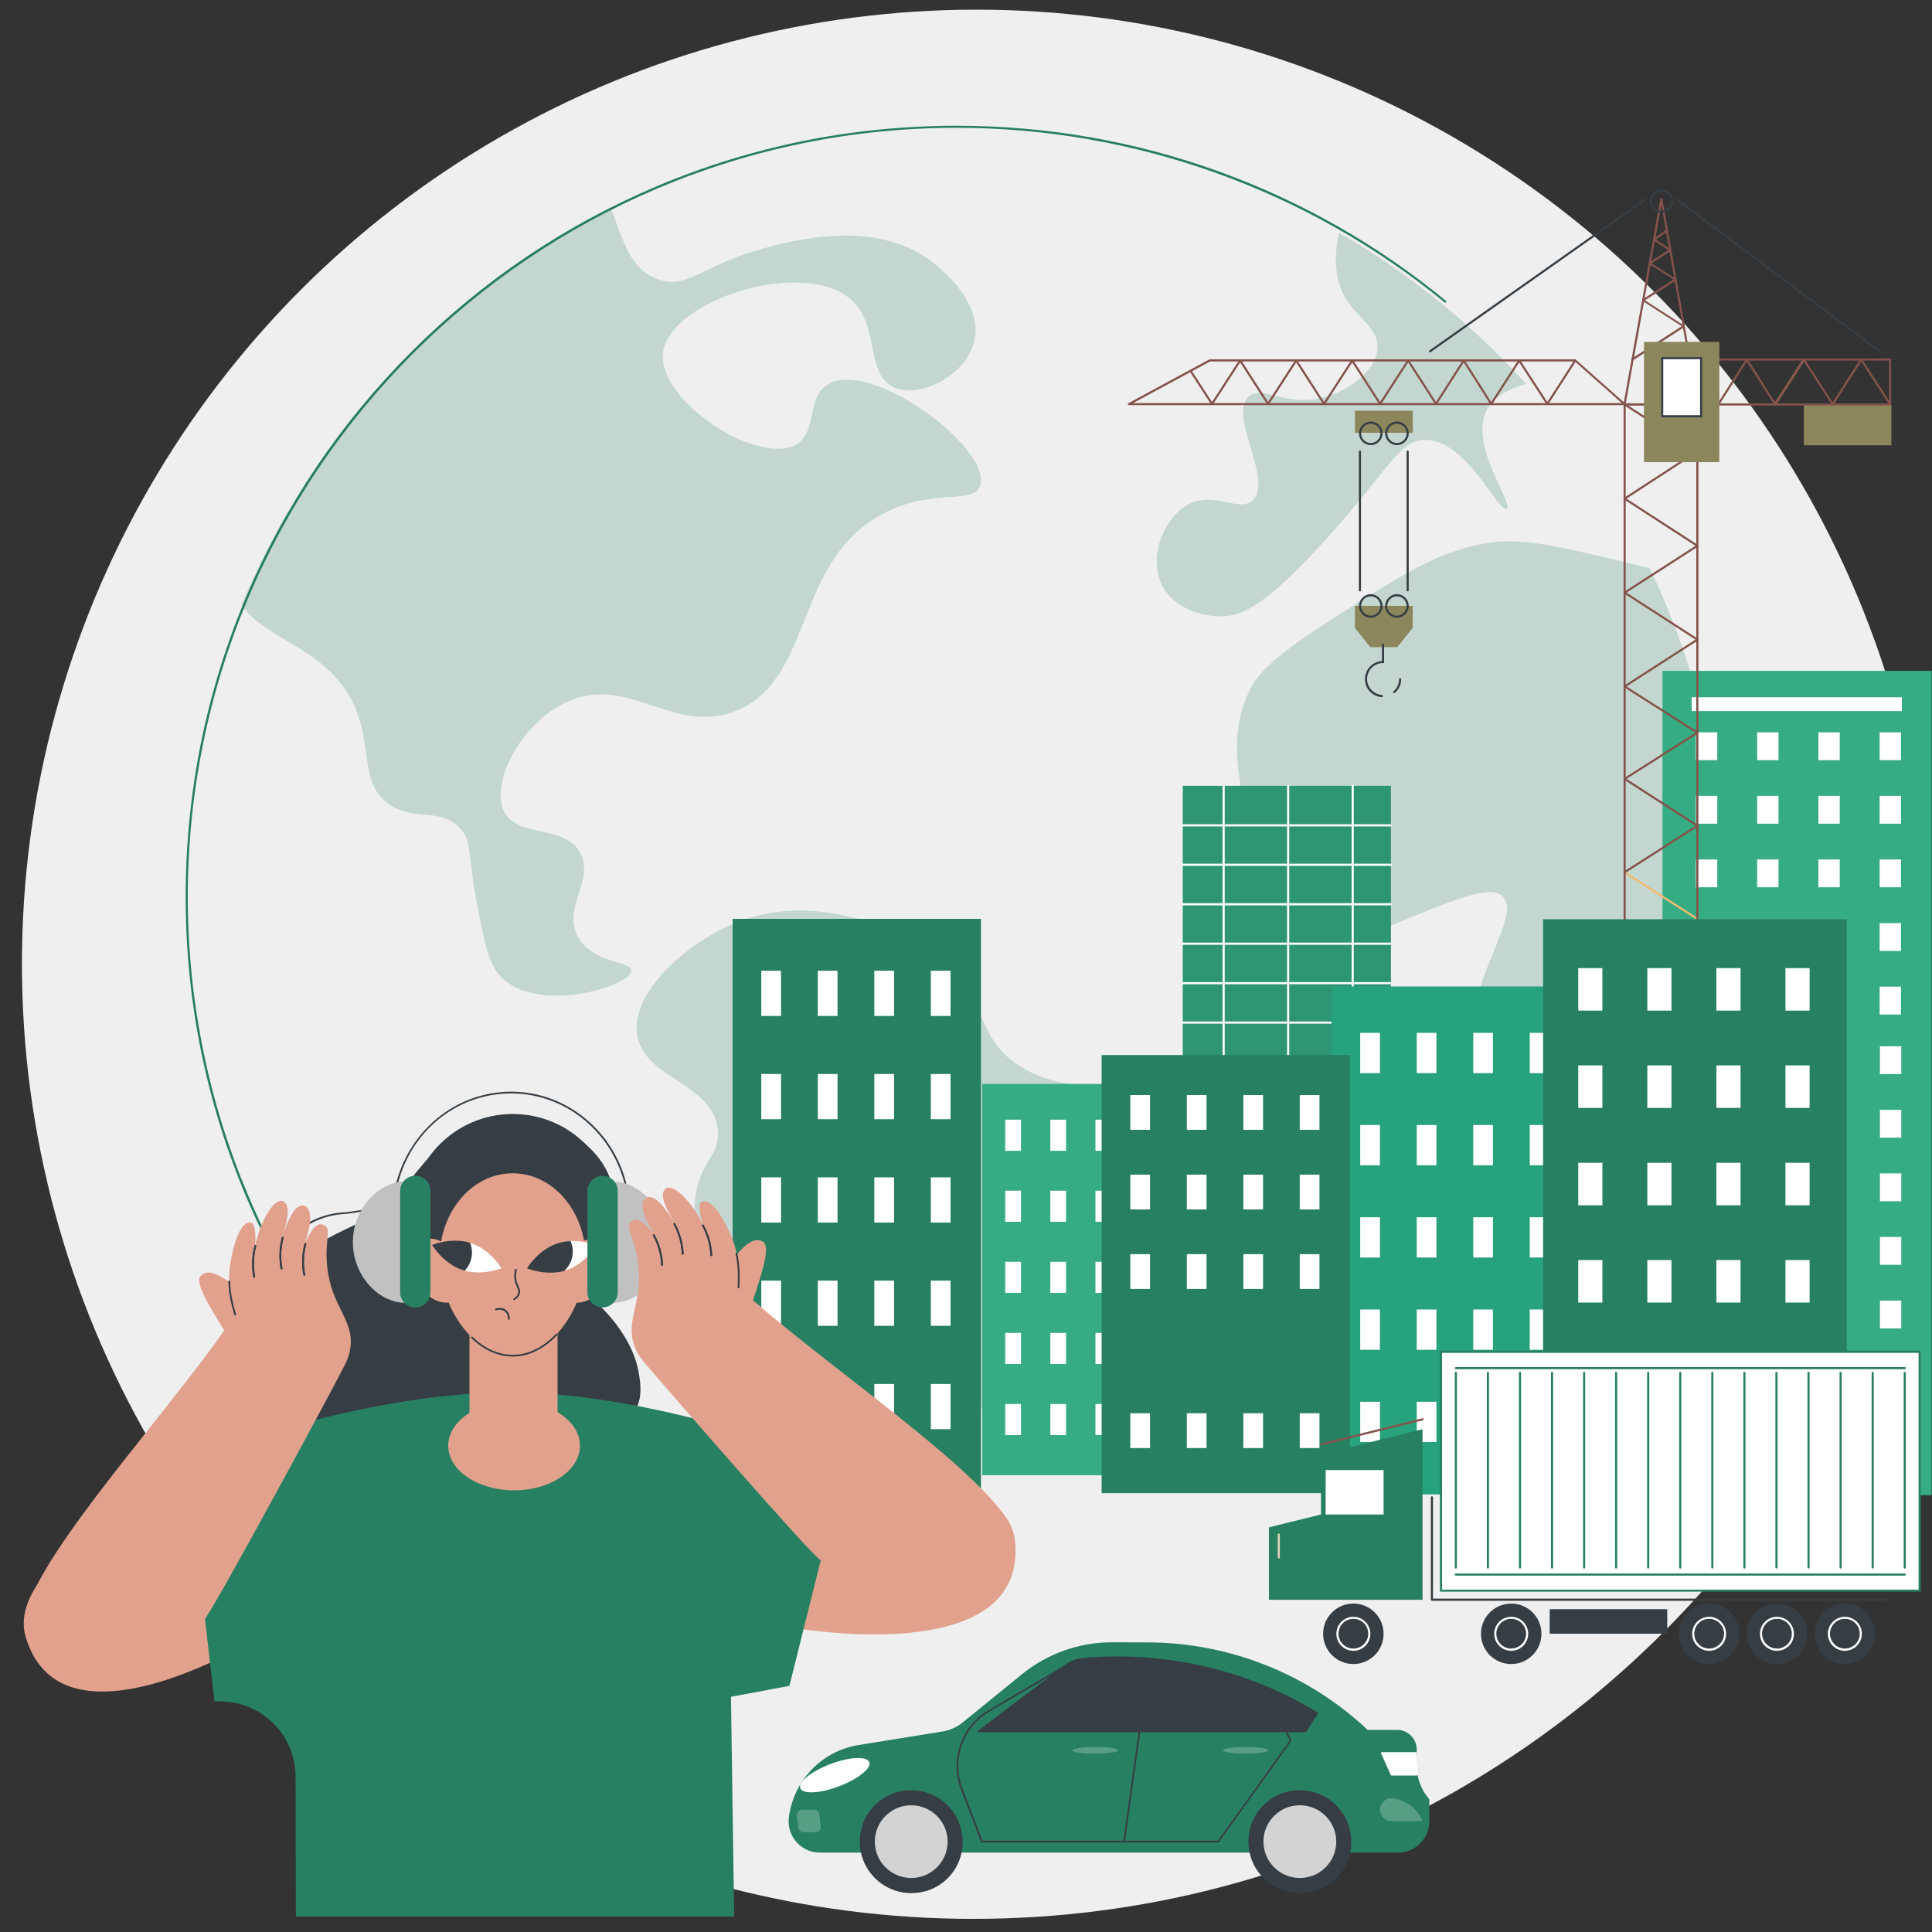 <svg xmlns="http://www.w3.org/2000/svg" xmlns:xlink="http://www.w3.org/1999/xlink" id="Layer_1" x="0px" y="0px" viewBox="0 0 200 200" style="enable-background:new 0 0 200 200;" xml:space="preserve"><rect x="0" y="0" width="200" height="200" fill="#333333" stroke="none"/><style type="text/css">	.st0{fill:#EFEFEF;}	.st1{opacity:0.22;fill:#278062;}	.st2{fill:#277E61;}	.st3{fill:#2E9572;}	.st4{fill:#FFFFFF;}	.st5{fill:#D3BBA3;}	.st6{fill:#35AC84;}	.st7{fill:#26A27C;}	.st8{fill:#278062;}	.st9{fill:#EFBC73;}	.st10{fill:#8B865C;}	.st11{fill:#84524D;}	.st12{fill:#363E44;}	.st13{fill:#E6D0BE;}	.st14{fill:#E2A18D;}	.st15{fill:#C1C1C1;}	.st16{fill:#D3D3D3;}	.st17{fill:#579E85;}</style><ellipse class="st0" cx="101.09" cy="99.78" rx="98.82" ry="98.78"></ellipse><g>	<path class="st1" d="M85.71,39.79c-2.29,1.38-1.04,4.96-3.32,6.24c-3.91,2.2-14.36-4.5-13.75-9.52c0.66-5.43,14.39-9.78,19.36-5.58  c3.2,2.7,1.49,7.86,4.59,9.19c2.63,1.12,7.22-1.15,8.21-4.59c1.3-4.55-4.44-8.53-4.92-8.86c-5.8-3.92-13.8-1.77-16.74-0.98  c-6.35,1.7-7.8,4.2-10.83,3.28c-3.2-0.97-3.86-4.45-5.02-7.23C46.11,30.26,32.42,44.81,25,62.63c2.85,4.04,9.8,4.52,12.13,11.62  c1.23,3.73,0.37,6.83,2.95,8.86c2.63,2.06,5.44,0.36,7.55,2.63c1.25,1.35,0.76,2.48,1.64,7.22c0.85,4.57,1.28,6.86,2.63,8.2  c3.88,3.87,13.41,0.91,13.46-0.66c0.03-1.04-4.11-0.73-5.58-3.61c-1.53-3,1.74-5.76,0.33-8.53c-1.55-3.05-6.42-1.56-7.88-4.27  c-1.5-2.8,1.36-8.72,5.91-11.16c6.67-3.57,11.42,3.33,18.05,0.66c8.25-3.32,5.86-16,15.75-20.68c4.99-2.36,8.83-0.66,9.52-2.63  C102.77,46.57,90.24,37.06,85.71,39.79z"></path>	<path class="st1" d="M76.37,95.45c5.33-2.08,10.25-0.88,12.16-0.42c1.5,0.37,5.1,1.28,8.55,4.12c5.38,4.43,3.8,8.1,8.33,11.11  c4.9,3.25,10.27,1.29,11.11,3.82c0.45,1.37-1.11,1.99-2.43,5.21c-2.35,5.7,0.05,9.82-2.43,11.45c-1.36,0.89-4.16,1.04-4.16,1.04  c0,0,0.25,3.35-0.69,5.9c-0.66,1.79-1.37,1.73-3.12,4.16c-2.46,3.41-1.78,4.5-3.57,6.74c-2.68,3.35-5.23,2.21-6.84,4.48  c-3.39,4.8,5.35,13.64,2.78,16.66c-1.95,2.29-9.93,0.71-13.42-4.16c-2.46-3.44-0.64-5.66-2.08-14.11  c-1.18-6.94-3.71-13.07-4.63-15.27c-2.64-6.31-4.63-8.65-3.89-12.68c0.63-3.47,2.52-3.98,2.27-6.53c-0.47-4.85-7.52-5.25-8.33-9.72  C65.15,102.78,71.2,97.47,76.37,95.45z"></path>	<path class="st1" d="M170.77,58.81c-11.12-2.67-14-3.47-18.84-2.15c-4.18,1.14-7.53,3.29-14.25,7.57c-6.4,4.08-7.53,5.82-8.01,6.68  c-2.77,4.86-1.43,10.24,0,16.03c1.25,5.06,2.62,10.58,6.23,11.58c1.73,0.48,2.65-0.46,8.01-2.67c6.86-2.83,10.28-4.24,11.58-3.12  c2.57,2.24-5.59,10.94-2.23,17.36c2.25,4.3,7.54,3.53,9.35,8.46c1.23,3.36-0.75,5.01,0,8.46c0.58,2.65,2.5,5.11,4.84,6.95  c6.99-11.78,11.04-25.52,11.12-40.2C178.66,81.24,175.84,69.38,170.77,58.81z"></path>	<path class="st1" d="M157.98,39.75c-5.58-6.17-12.11-11.46-19.36-15.65c-0.51,2.27-0.47,4.5,0.41,6.29  c1.23,2.49,3.78,3.46,3.56,5.79c-0.22,2.29-2.97,4.21-5.34,4.9c-4.04,1.18-6.61-1.32-8.01,0c-2.1,1.98,2.61,8.63,0.45,10.69  c-1.42,1.35-3.98-0.99-6.68,0.45c-2.55,1.35-4.22,5.55-2.67,8.46c1.2,2.26,4.04,3.18,6.23,3.12c1.84-0.05,4.32-0.82,11.13-8.46  c6.29-7.06,7.19-9.77,9.8-9.8c4.37-0.04,7.62,7.59,8.46,7.12c0.78-0.44-3.61-6.13-2.23-9.8C154.31,41.31,155.84,40.34,157.98,39.75  z"></path>	<path class="st2" d="M99.04,172.66c-10.78,0-21.23-2.11-31.07-6.27c-9.5-4.02-18.04-9.78-25.37-17.11  c-7.33-7.33-13.09-15.87-17.11-25.37c-4.16-9.84-6.27-20.29-6.27-31.07s2.11-21.23,6.27-31.07c4.02-9.5,9.78-18.04,17.11-25.37  c7.33-7.33,15.87-13.09,25.37-17.11c9.84-4.16,20.29-6.27,31.07-6.27c9.4,0,18.61,1.62,27.36,4.81  c8.46,3.09,16.29,7.56,23.28,13.31c0.05,0.04,0.05,0.11,0.01,0.15c-0.04,0.05-0.11,0.05-0.15,0.01  c-14.18-11.65-32.12-18.07-50.5-18.07c-43.89,0-79.6,35.71-79.6,79.6s35.71,79.6,79.6,79.6c28.8,0,55.43-15.63,69.51-40.79  c0.03-0.05,0.09-0.07,0.15-0.04c0.05,0.03,0.07,0.09,0.04,0.15c-6.82,12.18-16.76,22.42-28.74,29.6  C127.67,168.75,113.5,172.66,99.04,172.66z"></path></g><path class="st0" d="M16.67,153.52c18.18,27.21,49.06,45.12,84.1,45.12s65.92-17.91,84.1-45.12H16.67z"></path><rect x="122.44" y="81.35" class="st3" width="21.55" height="53.95"></rect><g>	<path class="st4" d="M143.99,85.55h-21.55c-0.06,0-0.11-0.05-0.11-0.11c0-0.06,0.05-0.11,0.11-0.11h21.55  c0.06,0,0.11,0.05,0.11,0.11C144.09,85.5,144.05,85.55,143.99,85.55z"></path>	<path class="st4" d="M143.99,89.63h-21.55c-0.06,0-0.11-0.05-0.11-0.11c0-0.06,0.05-0.11,0.11-0.11h21.55  c0.06,0,0.11,0.05,0.11,0.11C144.09,89.58,144.05,89.63,143.99,89.63z"></path>	<path class="st4" d="M143.99,93.72h-21.55c-0.06,0-0.11-0.05-0.11-0.11c0-0.06,0.05-0.11,0.11-0.11h21.55  c0.06,0,0.11,0.05,0.11,0.11C144.09,93.67,144.05,93.72,143.99,93.72z"></path>	<path class="st4" d="M143.99,97.8h-21.55c-0.06,0-0.11-0.05-0.11-0.11c0-0.06,0.05-0.11,0.11-0.11h21.55  c0.06,0,0.11,0.05,0.11,0.11C144.09,97.75,144.05,97.8,143.99,97.8z"></path>	<path class="st4" d="M143.99,101.89h-21.55c-0.06,0-0.11-0.05-0.11-0.11c0-0.06,0.05-0.11,0.11-0.11h21.55  c0.06,0,0.11,0.05,0.11,0.11C144.09,101.84,144.05,101.89,143.99,101.89z"></path>	<path class="st4" d="M143.99,105.97h-21.55c-0.06,0-0.11-0.05-0.11-0.11c0-0.06,0.05-0.11,0.11-0.11h21.55  c0.06,0,0.11,0.05,0.11,0.11C144.09,105.92,144.05,105.97,143.99,105.97z"></path>	<path class="st4" d="M143.99,110.06h-21.55c-0.06,0-0.11-0.05-0.11-0.11c0-0.06,0.05-0.11,0.11-0.11h21.55  c0.06,0,0.11,0.05,0.11,0.11C144.09,110.01,144.05,110.06,143.99,110.06z"></path>	<path class="st4" d="M143.99,114.14h-21.55c-0.06,0-0.11-0.05-0.11-0.11c0-0.06,0.05-0.11,0.11-0.11h21.55  c0.06,0,0.11,0.05,0.11,0.11C144.09,114.09,144.05,114.14,143.99,114.14z"></path>	<path class="st5" d="M143.99,118.23h-21.55c-0.06,0-0.11-0.05-0.11-0.11c0-0.06,0.05-0.11,0.11-0.11h21.55  c0.06,0,0.11,0.05,0.11,0.11C144.09,118.18,144.05,118.23,143.99,118.23z"></path>	<path class="st4" d="M126.67,135.41c-0.06,0-0.11-0.05-0.11-0.11V81.35c0-0.06,0.05-0.11,0.11-0.11c0.06,0,0.11,0.05,0.11,0.11  v53.95C126.77,135.37,126.73,135.41,126.67,135.41z"></path>	<path class="st4" d="M133.35,135.41c-0.06,0-0.11-0.05-0.11-0.11V81.35c0-0.06,0.05-0.11,0.11-0.11s0.11,0.05,0.11,0.11v53.95  C133.45,135.37,133.41,135.41,133.35,135.41z"></path>	<path class="st4" d="M140.03,135.41c-0.06,0-0.11-0.05-0.11-0.11V81.35c0-0.06,0.05-0.11,0.11-0.11s0.11,0.05,0.11,0.11v53.95  C140.13,135.37,140.09,135.41,140.03,135.41z"></path></g><rect x="101.68" y="112.21" class="st6" width="20.53" height="40.51"></rect><g>	<rect x="104.06" y="115.91" class="st4" width="1.63" height="3.22"></rect>	<rect x="108.73" y="115.91" class="st4" width="1.63" height="3.22"></rect>	<rect x="113.4" y="115.91" class="st4" width="1.63" height="3.22"></rect>	<rect x="118.07" y="115.91" class="st4" width="1.63" height="3.22"></rect>	<rect x="104.06" y="123.26" class="st4" width="1.63" height="3.22"></rect>	<rect x="108.73" y="123.26" class="st4" width="1.63" height="3.22"></rect>	<rect x="113.4" y="123.26" class="st4" width="1.63" height="3.22"></rect>	<rect x="118.07" y="123.26" class="st4" width="1.63" height="3.22"></rect>	<rect x="104.06" y="130.62" class="st4" width="1.63" height="3.22"></rect>	<rect x="108.73" y="130.62" class="st4" width="1.63" height="3.22"></rect>	<rect x="113.4" y="130.62" class="st4" width="1.63" height="3.22"></rect>	<rect x="118.07" y="130.62" class="st4" width="1.63" height="3.22"></rect>	<rect x="104.06" y="137.98" class="st4" width="1.63" height="3.22"></rect>	<rect x="108.73" y="137.98" class="st4" width="1.63" height="3.22"></rect>	<rect x="113.4" y="137.98" class="st4" width="1.63" height="3.22"></rect>	<rect x="118.07" y="137.98" class="st4" width="1.63" height="3.22"></rect>	<rect x="104.06" y="145.34" class="st4" width="1.63" height="3.22"></rect>	<rect x="108.73" y="145.34" class="st4" width="1.63" height="3.22"></rect>	<rect x="113.4" y="145.34" class="st4" width="1.63" height="3.22"></rect>	<rect x="118.07" y="145.34" class="st4" width="1.63" height="3.22"></rect></g><rect x="172.1" y="69.45" class="st6" width="27.86" height="85.33"></rect><g>	<rect x="175.56" y="75.81" class="st4" width="2.21" height="2.88"></rect>	<rect x="181.9" y="75.81" class="st4" width="2.21" height="2.88"></rect>	<rect x="188.24" y="75.81" class="st4" width="2.21" height="2.88"></rect>	<rect x="194.58" y="75.81" class="st4" width="2.21" height="2.88"></rect>	<rect x="175.56" y="82.39" class="st4" width="2.21" height="2.88"></rect>	<rect x="181.9" y="82.39" class="st4" width="2.21" height="2.88"></rect>	<rect x="188.24" y="82.39" class="st4" width="2.21" height="2.88"></rect>	<rect x="194.58" y="82.39" class="st4" width="2.21" height="2.88"></rect>	<rect x="175.56" y="88.97" class="st4" width="2.21" height="2.88"></rect>	<rect x="181.9" y="88.97" class="st4" width="2.21" height="2.88"></rect>	<rect x="188.24" y="88.97" class="st4" width="2.21" height="2.88"></rect>	<rect x="194.58" y="88.97" class="st4" width="2.21" height="2.88"></rect>	<rect x="175.56" y="95.56" class="st4" width="2.21" height="2.88"></rect>	<rect x="181.9" y="95.56" class="st4" width="2.21" height="2.88"></rect>	<rect x="188.24" y="95.56" class="st4" width="2.21" height="2.88"></rect>	<rect x="194.58" y="95.56" class="st4" width="2.21" height="2.88"></rect>	<rect x="175.56" y="102.14" class="st4" width="2.21" height="2.88"></rect>	<rect x="181.9" y="102.14" class="st4" width="2.21" height="2.88"></rect>	<rect x="188.24" y="102.14" class="st4" width="2.21" height="2.88"></rect>	<rect x="194.58" y="102.14" class="st4" width="2.21" height="2.88"></rect>	<rect x="175.6" y="108.31" class="st4" width="2.21" height="2.88"></rect>	<rect x="181.94" y="108.31" class="st4" width="2.21" height="2.88"></rect>	<rect x="188.27" y="108.31" class="st4" width="2.21" height="2.88"></rect>	<rect x="194.61" y="108.31" class="st4" width="2.21" height="2.88"></rect>	<rect x="175.6" y="114.89" class="st4" width="2.21" height="2.88"></rect>	<rect x="181.94" y="114.89" class="st4" width="2.21" height="2.88"></rect>	<rect x="188.27" y="114.89" class="st4" width="2.21" height="2.88"></rect>	<rect x="194.61" y="114.89" class="st4" width="2.21" height="2.88"></rect>	<rect x="175.6" y="121.47" class="st4" width="2.21" height="2.88"></rect>	<rect x="181.94" y="121.47" class="st4" width="2.21" height="2.88"></rect>	<rect x="188.27" y="121.47" class="st4" width="2.21" height="2.88"></rect>	<rect x="194.61" y="121.47" class="st4" width="2.21" height="2.88"></rect>	<rect x="175.6" y="128.05" class="st4" width="2.21" height="2.88"></rect>	<rect x="181.94" y="128.05" class="st4" width="2.21" height="2.88"></rect>	<rect x="188.27" y="128.05" class="st4" width="2.21" height="2.88"></rect>	<rect x="194.61" y="128.05" class="st4" width="2.21" height="2.88"></rect>	<rect x="175.6" y="134.64" class="st4" width="2.21" height="2.88"></rect>	<rect x="181.94" y="134.64" class="st4" width="2.21" height="2.88"></rect>	<rect x="188.27" y="134.64" class="st4" width="2.21" height="2.88"></rect>	<rect x="194.61" y="134.64" class="st4" width="2.21" height="2.88"></rect>	<rect x="175.12" y="72.18" class="st4" width="21.76" height="1.43"></rect></g><rect x="137.84" y="102.12" class="st7" width="25.71" height="52.58"></rect><g>	<rect x="140.81" y="106.92" class="st4" width="2.04" height="4.17"></rect>	<rect x="146.66" y="106.92" class="st4" width="2.04" height="4.17"></rect>	<rect x="152.51" y="106.92" class="st4" width="2.04" height="4.17"></rect>	<rect x="158.36" y="106.92" class="st4" width="2.04" height="4.17"></rect>	<rect x="140.81" y="116.46" class="st4" width="2.04" height="4.17"></rect>	<rect x="146.66" y="116.46" class="st4" width="2.04" height="4.17"></rect>	<rect x="152.51" y="116.46" class="st4" width="2.04" height="4.17"></rect>	<rect x="158.36" y="116.46" class="st4" width="2.04" height="4.17"></rect>	<rect x="140.81" y="126.01" class="st4" width="2.04" height="4.17"></rect>	<rect x="146.66" y="126.01" class="st4" width="2.04" height="4.17"></rect>	<rect x="152.51" y="126.01" class="st4" width="2.04" height="4.17"></rect>	<rect x="158.36" y="126.01" class="st4" width="2.04" height="4.17"></rect>	<rect x="140.81" y="135.56" class="st4" width="2.04" height="4.17"></rect>	<rect x="146.66" y="135.56" class="st4" width="2.04" height="4.17"></rect>	<rect x="152.51" y="135.56" class="st4" width="2.04" height="4.17"></rect>	<rect x="158.36" y="135.56" class="st4" width="2.04" height="4.17"></rect>	<rect x="140.81" y="145.11" class="st4" width="2.04" height="4.17"></rect>	<rect x="146.66" y="145.11" class="st4" width="2.04" height="4.17"></rect>	<rect x="152.51" y="145.11" class="st4" width="2.04" height="4.17"></rect>	<rect x="158.36" y="145.11" class="st4" width="2.04" height="4.17"></rect></g><rect x="75.84" y="95.12" class="st8" width="25.71" height="58.88"></rect><g>	<rect x="78.81" y="100.49" class="st4" width="2.04" height="4.68"></rect>	<rect x="84.66" y="100.49" class="st4" width="2.04" height="4.68"></rect>	<rect x="90.51" y="100.49" class="st4" width="2.04" height="4.68"></rect>	<rect x="96.36" y="100.49" class="st4" width="2.04" height="4.68"></rect>	<rect x="78.81" y="111.18" class="st4" width="2.04" height="4.68"></rect>	<rect x="84.66" y="111.18" class="st4" width="2.04" height="4.68"></rect>	<rect x="90.51" y="111.18" class="st4" width="2.04" height="4.68"></rect>	<rect x="96.36" y="111.18" class="st4" width="2.04" height="4.68"></rect>	<rect x="78.81" y="121.88" class="st4" width="2.04" height="4.68"></rect>	<rect x="84.66" y="121.88" class="st4" width="2.04" height="4.68"></rect>	<rect x="90.51" y="121.88" class="st4" width="2.04" height="4.68"></rect>	<rect x="96.36" y="121.88" class="st4" width="2.04" height="4.68"></rect>	<rect x="78.81" y="132.57" class="st4" width="2.04" height="4.68"></rect>	<rect x="84.66" y="132.57" class="st4" width="2.04" height="4.68"></rect>	<rect x="90.51" y="132.57" class="st4" width="2.04" height="4.68"></rect>	<rect x="96.36" y="132.57" class="st4" width="2.04" height="4.68"></rect>	<rect x="78.81" y="143.27" class="st4" width="2.04" height="4.68"></rect>	<rect x="84.66" y="143.27" class="st4" width="2.04" height="4.68"></rect>	<rect x="90.51" y="143.27" class="st4" width="2.04" height="4.68"></rect>	<rect x="96.36" y="143.27" class="st4" width="2.04" height="4.68"></rect></g><rect x="114.04" y="109.22" class="st8" width="25.71" height="45.35"></rect><g>	<rect x="117.01" y="113.36" class="st4" width="2.04" height="3.6"></rect>	<rect x="122.86" y="113.36" class="st4" width="2.04" height="3.6"></rect>	<rect x="128.71" y="113.36" class="st4" width="2.04" height="3.6"></rect>	<rect x="134.55" y="113.36" class="st4" width="2.04" height="3.6"></rect>	<rect x="117.01" y="121.6" class="st4" width="2.04" height="3.6"></rect>	<rect x="122.86" y="121.6" class="st4" width="2.04" height="3.6"></rect>	<rect x="128.71" y="121.6" class="st4" width="2.04" height="3.6"></rect>	<rect x="134.55" y="121.6" class="st4" width="2.04" height="3.6"></rect>	<rect x="117.01" y="129.83" class="st4" width="2.04" height="3.6"></rect>	<rect x="122.86" y="129.83" class="st4" width="2.04" height="3.6"></rect>	<rect x="128.71" y="129.83" class="st4" width="2.04" height="3.6"></rect>	<rect x="134.55" y="129.83" class="st4" width="2.04" height="3.6"></rect>	<rect x="117.01" y="146.3" class="st4" width="2.04" height="3.6"></rect>	<rect x="122.86" y="146.3" class="st4" width="2.04" height="3.6"></rect>	<rect x="128.71" y="146.3" class="st4" width="2.04" height="3.6"></rect>	<rect x="134.55" y="146.3" class="st4" width="2.04" height="3.6"></rect></g><g>	<path class="st9" d="M183.76,41.95c-0.02,0-0.04-0.01-0.06-0.02c-0.05-0.03-0.06-0.1-0.03-0.15l2.98-4.62  c0.03-0.05,0.1-0.06,0.15-0.03c0.05,0.03,0.06,0.1,0.03,0.15l-2.98,4.62C183.83,41.93,183.8,41.95,183.76,41.95z"></path>	<path class="st9" d="M170.34,111.08c-0.02,0-0.04-0.01-0.06-0.02l-2.16-1.41c-0.03-0.02-0.05-0.05-0.05-0.09  c0-0.04,0.02-0.07,0.05-0.09l7.39-4.72l-7.39-4.76c-0.03-0.02-0.05-0.05-0.05-0.09c0-0.04,0.02-0.07,0.05-0.09l7.39-4.69  l-7.39-4.72c-0.05-0.03-0.06-0.1-0.03-0.15c0.03-0.05,0.1-0.06,0.15-0.03l7.53,4.82c0.03,0.02,0.05,0.05,0.05,0.09  c0,0.04-0.02,0.07-0.05,0.09l-7.39,4.69l7.39,4.76c0.03,0.02,0.05,0.05,0.05,0.09s-0.02,0.07-0.05,0.09l-7.39,4.72l2.02,1.32  c0.05,0.03,0.06,0.1,0.03,0.15C170.41,111.06,170.38,111.08,170.34,111.08z"></path>	<g>					<rect x="186.73" y="41.87" transform="matrix(-1 -1.224647e-16 1.224647e-16 -1 382.527 87.967)" class="st10" width="9.06" height="4.23"></rect>		<g>			<path class="st11" d="M175.72,41.98h-7.56c-0.03,0-0.06-0.01-0.08-0.04c-0.02-0.02-0.03-0.06-0.02-0.09l3.81-21.25    c0.01-0.05,0.06-0.09,0.11-0.09c0.05,0,0.1,0.04,0.11,0.09l3.74,21.25c0.01,0.03,0,0.06-0.02,0.09    C175.78,41.96,175.75,41.98,175.72,41.98z M168.3,41.76h7.3l-3.62-20.52L168.3,41.76z"></path>			<path class="st11" d="M168.98,37.32c-0.04,0-0.07-0.02-0.09-0.05c-0.03-0.05-0.02-0.12,0.03-0.15l5.17-3.35l-4.05-2.61    c-0.03-0.02-0.05-0.05-0.05-0.09c0-0.04,0.02-0.07,0.05-0.09l3.2-2.04l-2.52-1.6c-0.03-0.02-0.05-0.05-0.05-0.09    c0-0.04,0.02-0.07,0.05-0.09l1.99-1.28l-1.54-0.99c-0.03-0.02-0.05-0.05-0.05-0.09c0-0.04,0.02-0.07,0.05-0.09l1.32-0.93    c0.05-0.03,0.12-0.02,0.15,0.03c0.03,0.05,0.02,0.12-0.03,0.15l-1.19,0.84l1.54,1c0.03,0.02,0.05,0.05,0.05,0.09    c0,0.04-0.02,0.07-0.05,0.09l-1.99,1.28l2.52,1.61c0.03,0.02,0.05,0.05,0.05,0.09c0,0.04-0.02,0.07-0.05,0.09l-3.21,2.04    l4.05,2.61c0.03,0.02,0.05,0.05,0.05,0.09c0,0.04-0.02,0.07-0.05,0.09l-5.31,3.44C169.02,37.32,169,37.32,168.98,37.32z"></path>		</g>		<g>			<path class="st11" d="M168.18,111.67c-0.06,0-0.11-0.05-0.11-0.11v-69.7c0-0.06,0.05-0.11,0.11-0.11h7.53    c0.06,0,0.11,0.05,0.11,0.11v65.75c0,0.06-0.05,0.11-0.11,0.11s-0.11-0.05-0.11-0.11V41.96h-7.31v69.6    C168.29,111.62,168.24,111.67,168.18,111.67z"></path>			<path class="st11" d="M168.18,90.4c-0.04,0-0.07-0.02-0.09-0.05c-0.03-0.05-0.02-0.12,0.03-0.15l7.39-4.72l-7.39-4.76    c-0.03-0.02-0.05-0.05-0.05-0.09c0-0.04,0.02-0.07,0.05-0.09l7.39-4.69l-7.39-4.7c-0.03-0.02-0.05-0.05-0.05-0.09    c0-0.04,0.02-0.07,0.05-0.09l7.39-4.76l-7.39-4.77c-0.03-0.02-0.05-0.05-0.05-0.09s0.02-0.07,0.05-0.09l7.39-4.76l-7.39-4.79    c-0.03-0.02-0.05-0.05-0.05-0.09c0-0.04,0.02-0.07,0.05-0.09l7.39-4.81l-7.39-4.76c-0.05-0.03-0.06-0.1-0.03-0.15    c0.03-0.05,0.1-0.06,0.15-0.03l7.53,4.85c0.03,0.02,0.05,0.05,0.05,0.09c0,0.04-0.02,0.07-0.05,0.09l-7.39,4.81l7.39,4.79    c0.03,0.02,0.05,0.05,0.05,0.09c0,0.04-0.02,0.07-0.05,0.09l-7.39,4.76l7.39,4.77c0.03,0.02,0.05,0.05,0.05,0.09    c0,0.04-0.02,0.07-0.05,0.09l-7.39,4.76l7.39,4.7c0.03,0.02,0.05,0.05,0.05,0.09c0,0.04-0.02,0.07-0.05,0.09l-7.39,4.69    l7.39,4.76c0.03,0.02,0.05,0.05,0.05,0.09c0,0.04-0.02,0.07-0.05,0.09l-7.53,4.81C168.22,90.4,168.2,90.4,168.18,90.4z"></path>		</g>		<g>			<path class="st11" d="M195.67,41.98h-19.95c-0.05,0-0.1-0.04-0.11-0.09l-0.84-4.65c-0.01-0.03,0-0.06,0.02-0.09    c0.02-0.02,0.05-0.04,0.08-0.04h20.79c0.06,0,0.11,0.05,0.11,0.11v4.65C195.78,41.93,195.73,41.98,195.67,41.98z M175.81,41.76    h19.75v-4.44h-20.55L175.81,41.76z"></path>			<path class="st11" d="M195.67,41.95c-0.04,0-0.07-0.02-0.09-0.05l-2.9-4.48l-2.87,4.48c-0.02,0.03-0.05,0.05-0.09,0.05    c-0.04,0-0.07-0.02-0.09-0.05l-2.89-4.48l-2.89,4.48c-0.02,0.03-0.05,0.05-0.09,0.05c0,0,0,0,0,0c-0.04,0-0.07-0.02-0.09-0.05    l-2.84-4.47l-2.85,4.47c-0.02,0.03-0.05,0.05-0.09,0.05c0,0,0,0,0,0c-0.04,0-0.07-0.02-0.09-0.05l-2.97-4.62    c-0.03-0.05-0.02-0.12,0.03-0.15c0.05-0.03,0.12-0.02,0.15,0.03l2.88,4.48l2.85-4.47c0.02-0.03,0.05-0.05,0.09-0.05l0,0    c0.04,0,0.07,0.02,0.09,0.05l2.84,4.47l2.88-4.48c0.02-0.03,0.05-0.05,0.09-0.05c0,0,0,0,0,0c0.04,0,0.07,0.02,0.09,0.05    l2.89,4.48l2.87-4.48c0.02-0.03,0.05-0.05,0.09-0.05c0.03,0,0.07,0.02,0.09,0.05l2.99,4.62c0.03,0.05,0.02,0.12-0.03,0.15    C195.71,41.95,195.69,41.95,195.67,41.95z"></path>		</g>		<g>							<rect x="170.19" y="35.4" transform="matrix(-1 -1.224647e-16 1.224647e-16 -1 348.176 83.243)" class="st10" width="7.8" height="12.45"></rect>							<rect x="172.08" y="37.08" transform="matrix(-1 -1.224647e-16 1.224647e-16 -1 348.176 80.168)" class="st4" width="4.03" height="6.02"></rect>			<path class="st12" d="M176.21,43.2h-4.24v-6.23h4.24V43.2z M172.18,42.98h3.81v-5.8h-3.81V42.98z"></path>		</g>		<g>			<path class="st12" d="M148.03,36.48c-0.03,0-0.07-0.02-0.09-0.05c-0.03-0.05-0.02-0.12,0.03-0.15l22.37-15.78    c0.05-0.03,0.12-0.02,0.15,0.03c0.03,0.05,0.02,0.12-0.03,0.15l-22.37,15.78C148.07,36.47,148.05,36.48,148.03,36.48z"></path>			<path class="st12" d="M194.68,36.55c-0.02,0-0.05-0.01-0.06-0.02l-21.07-15.78c-0.05-0.04-0.06-0.1-0.02-0.15    c0.04-0.05,0.1-0.06,0.15-0.02l21.07,15.78c0.05,0.04,0.06,0.1,0.02,0.15C194.75,36.53,194.72,36.55,194.68,36.55z"></path>			<path class="st12" d="M172,22.04c-0.67,0-1.22-0.55-1.22-1.22c0-0.67,0.55-1.22,1.22-1.22s1.22,0.55,1.22,1.22    C173.22,21.5,172.67,22.04,172,22.04z M172,19.82c-0.55,0-1,0.45-1,1c0,0.55,0.45,1,1,1c0.55,0,1-0.45,1-1    C173,20.27,172.55,19.82,172,19.82z"></path>		</g>		<g>			<path class="st11" d="M168.17,41.94h-51.31c-0.05,0-0.09-0.03-0.1-0.08c-0.01-0.05,0.01-0.1,0.05-0.12l8.37-4.53    c0.02-0.01,0.03-0.01,0.05-0.01h37.83c0.03,0,0.05,0.01,0.07,0.03l5.1,4.53c0.03,0.03,0.05,0.08,0.03,0.12    C168.26,41.91,168.22,41.94,168.17,41.94z M117.29,41.73h50.6l-4.86-4.31h-37.76L117.29,41.73z"></path>			<path class="st11" d="M148.66,41.92c-0.04,0-0.07-0.02-0.09-0.05l-2.8-4.35l-2.81,4.35c-0.02,0.03-0.05,0.05-0.09,0.05h0    c-0.04,0-0.07-0.02-0.09-0.05l-2.8-4.35l-2.82,4.35c-0.02,0.03-0.05,0.05-0.09,0.05h0c-0.04,0-0.07-0.02-0.09-0.05l-2.8-4.35    l-2.82,4.35c-0.02,0.03-0.05,0.05-0.09,0.05c0,0,0,0,0,0c-0.04,0-0.07-0.02-0.09-0.05l-2.8-4.35l-2.82,4.35    c-0.02,0.03-0.05,0.05-0.09,0.05c-0.04,0-0.07-0.02-0.09-0.05l-2.22-3.41c-0.03-0.05-0.02-0.12,0.03-0.15    c0.05-0.03,0.12-0.02,0.15,0.03l2.13,3.27l2.82-4.35c0.02-0.03,0.05-0.05,0.09-0.05c0,0,0,0,0,0c0.04,0,0.07,0.02,0.09,0.05    l2.8,4.35l2.82-4.35c0.02-0.03,0.05-0.05,0.09-0.05h0c0.04,0,0.07,0.02,0.09,0.05l2.8,4.35l2.82-4.35    c0.02-0.03,0.06-0.05,0.09-0.05c0.04,0,0.07,0.02,0.09,0.05l2.8,4.35l2.81-4.35c0.02-0.03,0.05-0.05,0.09-0.05h0    c0.04,0,0.07,0.02,0.09,0.05l2.8,4.35l2.77-4.35c0.02-0.03,0.05-0.05,0.09-0.05l0,0c0.04,0,0.07,0.02,0.09,0.05l2.76,4.35    l2.81-4.35c0.02-0.03,0.05-0.05,0.09-0.05h0c0.04,0,0.07,0.02,0.09,0.05l2.82,4.35l2.8-4.35c0.03-0.05,0.1-0.06,0.15-0.03    c0.05,0.03,0.06,0.1,0.03,0.15l-2.89,4.49c-0.02,0.03-0.05,0.05-0.09,0.05c0,0,0,0,0,0c-0.04,0-0.07-0.02-0.09-0.05l-2.82-4.35    l-2.81,4.35c-0.02,0.03-0.05,0.05-0.09,0.05c-0.04,0-0.07-0.02-0.09-0.05l-2.76-4.35l-2.77,4.35    C148.73,41.9,148.7,41.92,148.66,41.92C148.66,41.92,148.66,41.92,148.66,41.92z"></path>		</g>		<g>			<g>				<path class="st12" d="M145.72,61.22c-0.06,0-0.11-0.05-0.11-0.11V46.75c0-0.06,0.05-0.11,0.11-0.11c0.06,0,0.11,0.05,0.11,0.11     v14.36C145.83,61.17,145.78,61.22,145.72,61.22z"></path>				<path class="st12" d="M140.78,61.22c-0.06,0-0.11-0.05-0.11-0.11V46.75c0-0.06,0.05-0.11,0.11-0.11c0.06,0,0.11,0.05,0.11,0.11     v14.36C140.89,61.17,140.84,61.22,140.78,61.22z"></path>			</g>			<g>				<polygon class="st10" points="140.26,62.72 146.24,62.72 146.24,65 144.65,66.99 141.85,66.99 140.26,65     "></polygon>				<path class="st12" d="M143.05,72.17C143.05,72.17,143.05,72.17,143.05,72.17c-0.99-0.07-1.75-0.88-1.75-1.87     c0-1,0.78-1.81,1.76-1.87v-1.71c0-0.06,0.05-0.11,0.11-0.11s0.11,0.05,0.11,0.11v1.92h-0.11c-0.91,0-1.65,0.74-1.65,1.65     c0,0.87,0.68,1.59,1.54,1.65c0.06,0,0.1,0.06,0.1,0.11C143.16,72.13,143.11,72.17,143.05,72.17z"></path>				<path class="st12" d="M144.32,71.76c-0.03,0-0.06-0.01-0.08-0.04c-0.04-0.05-0.03-0.11,0.01-0.15c0.37-0.32,0.58-0.77,0.58-1.26     c0-0.06,0.05-0.11,0.11-0.11c0.06,0,0.11,0.05,0.11,0.11c0,0.55-0.24,1.07-0.66,1.42C144.36,71.75,144.34,71.76,144.32,71.76z"></path>				<path class="st12" d="M141.9,63.95c-0.67,0-1.22-0.55-1.22-1.22s0.55-1.22,1.22-1.22c0.67,0,1.22,0.55,1.22,1.22     S142.57,63.95,141.9,63.95z M141.9,61.73c-0.55,0-1,0.45-1,1s0.45,1,1,1c0.55,0,1-0.45,1-1S142.45,61.73,141.9,61.73z"></path>				<path class="st12" d="M144.61,63.95c-0.67,0-1.22-0.55-1.22-1.22s0.55-1.22,1.22-1.22s1.22,0.55,1.22,1.22     S145.28,63.95,144.61,63.95z M144.61,61.73c-0.55,0-1,0.45-1,1s0.45,1,1,1c0.55,0,1-0.45,1-1S145.16,61.73,144.61,61.73z"></path>			</g>			<g>				<rect x="140.26" y="42.52" class="st10" width="5.99" height="2.28"></rect>				<path class="st12" d="M141.9,46.08c-0.67,0-1.22-0.55-1.22-1.22c0-0.67,0.55-1.22,1.22-1.22c0.67,0,1.22,0.55,1.22,1.22     C143.12,45.53,142.57,46.08,141.9,46.08z M141.9,43.86c-0.55,0-1,0.45-1,1c0,0.55,0.45,1,1,1c0.55,0,1-0.45,1-1     C142.9,44.31,142.45,43.86,141.9,43.86z"></path>				<path class="st12" d="M144.61,46.08c-0.67,0-1.22-0.55-1.22-1.22c0-0.67,0.55-1.22,1.22-1.22s1.22,0.55,1.22,1.22     C145.83,45.53,145.28,46.08,144.61,46.08z M144.61,43.86c-0.55,0-1,0.45-1,1c0,0.55,0.45,1,1,1c0.55,0,1-0.45,1-1     C145.61,44.31,145.16,43.86,144.61,43.86z"></path>			</g>		</g>	</g></g><rect x="159.74" y="95.16" class="st8" width="31.44" height="57.56"></rect><g>	<rect x="163.38" y="100.22" class="st4" width="2.5" height="4.4"></rect>	<rect x="170.53" y="100.22" class="st4" width="2.5" height="4.4"></rect>	<rect x="177.68" y="100.22" class="st4" width="2.5" height="4.4"></rect>	<rect x="184.83" y="100.22" class="st4" width="2.5" height="4.4"></rect>	<rect x="163.38" y="110.29" class="st4" width="2.5" height="4.4"></rect>	<rect x="170.53" y="110.29" class="st4" width="2.5" height="4.4"></rect>	<rect x="177.68" y="110.29" class="st4" width="2.5" height="4.4"></rect>	<rect x="184.83" y="110.29" class="st4" width="2.5" height="4.4"></rect>	<rect x="163.38" y="120.37" class="st4" width="2.5" height="4.4"></rect>	<rect x="170.53" y="120.37" class="st4" width="2.5" height="4.4"></rect>	<rect x="177.68" y="120.37" class="st4" width="2.5" height="4.4"></rect>	<rect x="184.83" y="120.37" class="st4" width="2.5" height="4.4"></rect>	<rect x="163.38" y="130.44" class="st4" width="2.5" height="4.4"></rect>	<rect x="170.53" y="130.44" class="st4" width="2.5" height="4.4"></rect>	<rect x="177.68" y="130.44" class="st4" width="2.5" height="4.4"></rect>	<rect x="184.83" y="130.44" class="st4" width="2.5" height="4.4"></rect>	<rect x="163.38" y="140.51" class="st4" width="2.5" height="4.4"></rect>	<rect x="170.53" y="140.51" class="st4" width="2.5" height="4.4"></rect>	<rect x="177.68" y="140.51" class="st4" width="2.5" height="4.4"></rect>	<rect x="184.83" y="140.51" class="st4" width="2.5" height="4.4"></rect></g><g>			<rect x="149.17" y="139.96" transform="matrix(-1 -1.224647e-16 1.224647e-16 -1 347.886 304.628)" class="st4" width="49.55" height="24.7"></rect>	<g>		<path class="st8" d="M197.18,141.74h-46.47c-0.06,0-0.11-0.05-0.11-0.11c0-0.06,0.05-0.11,0.11-0.11h46.47   c0.06,0,0.11,0.05,0.11,0.11C197.29,141.69,197.24,141.74,197.18,141.74z"></path>		<path class="st8" d="M197.18,163.11h-46.47c-0.06,0-0.11-0.05-0.11-0.11c0-0.06,0.05-0.11,0.11-0.11h46.47   c0.06,0,0.11,0.05,0.11,0.11C197.29,163.06,197.24,163.11,197.18,163.11z"></path>	</g>	<path class="st8" d="M197.18,162.38c-0.06,0-0.11-0.05-0.11-0.11v-20.15c0-0.06,0.05-0.11,0.11-0.11s0.11,0.05,0.11,0.11v20.15  C197.29,162.33,197.24,162.38,197.18,162.38z"></path>	<path class="st8" d="M193.86,162.38c-0.06,0-0.11-0.05-0.11-0.11v-20.15c0-0.06,0.05-0.11,0.11-0.11c0.06,0,0.11,0.05,0.11,0.11  v20.15C193.97,162.33,193.92,162.38,193.86,162.38z"></path>	<path class="st8" d="M190.54,162.38c-0.06,0-0.11-0.05-0.11-0.11v-20.15c0-0.06,0.05-0.11,0.11-0.11s0.11,0.05,0.11,0.11v20.15  C190.65,162.33,190.6,162.38,190.54,162.38z"></path>	<path class="st8" d="M187.22,162.38c-0.06,0-0.11-0.05-0.11-0.11v-20.15c0-0.06,0.05-0.11,0.11-0.11c0.06,0,0.11,0.05,0.11,0.11  v20.15C187.33,162.33,187.28,162.38,187.22,162.38z"></path>	<path class="st8" d="M183.9,162.38c-0.06,0-0.11-0.05-0.11-0.11v-20.15c0-0.06,0.05-0.11,0.11-0.11s0.11,0.05,0.11,0.11v20.15  C184.01,162.33,183.96,162.38,183.9,162.38z"></path>	<path class="st8" d="M180.58,162.38c-0.06,0-0.11-0.05-0.11-0.11v-20.15c0-0.06,0.05-0.11,0.11-0.11c0.06,0,0.11,0.05,0.11,0.11  v20.15C180.69,162.33,180.64,162.38,180.58,162.38z"></path>	<path class="st8" d="M177.26,162.38c-0.06,0-0.11-0.05-0.11-0.11v-20.15c0-0.06,0.05-0.11,0.11-0.11s0.11,0.05,0.11,0.11v20.15  C177.37,162.33,177.32,162.38,177.26,162.38z"></path>	<path class="st8" d="M173.94,162.38c-0.06,0-0.11-0.05-0.11-0.11v-20.15c0-0.06,0.05-0.11,0.11-0.11c0.06,0,0.11,0.05,0.11,0.11  v20.15C174.05,162.33,174,162.38,173.94,162.38z"></path>	<path class="st8" d="M170.62,162.38c-0.06,0-0.11-0.05-0.11-0.11v-20.15c0-0.06,0.05-0.11,0.11-0.11s0.11,0.05,0.11,0.11v20.15  C170.73,162.33,170.68,162.38,170.62,162.38z"></path>	<path class="st8" d="M167.3,162.38c-0.06,0-0.11-0.05-0.11-0.11v-20.15c0-0.06,0.05-0.11,0.11-0.11c0.06,0,0.11,0.05,0.11,0.11  v20.15C167.41,162.33,167.36,162.38,167.3,162.38z"></path>	<path class="st8" d="M163.99,162.38c-0.06,0-0.11-0.05-0.11-0.11v-20.15c0-0.06,0.05-0.11,0.11-0.11s0.11,0.05,0.11,0.11v20.15  C164.09,162.33,164.05,162.38,163.99,162.38z"></path>	<path class="st8" d="M160.67,162.38c-0.06,0-0.11-0.05-0.11-0.11v-20.15c0-0.06,0.05-0.11,0.11-0.11s0.11,0.05,0.11,0.11v20.15  C160.77,162.33,160.73,162.38,160.67,162.38z"></path>	<path class="st8" d="M157.35,162.38c-0.06,0-0.11-0.05-0.11-0.11v-20.15c0-0.06,0.05-0.11,0.11-0.11c0.06,0,0.11,0.05,0.11,0.11  v20.15C157.46,162.33,157.41,162.38,157.35,162.38z"></path>	<path class="st8" d="M154.03,162.38c-0.06,0-0.11-0.05-0.11-0.11v-20.15c0-0.06,0.05-0.11,0.11-0.11s0.11,0.05,0.11,0.11v20.15  C154.14,162.33,154.09,162.38,154.03,162.38z"></path>	<path class="st8" d="M150.71,162.38c-0.06,0-0.11-0.05-0.11-0.11v-20.15c0-0.06,0.05-0.11,0.11-0.11s0.11,0.05,0.11,0.11v20.15  C150.82,162.33,150.77,162.38,150.71,162.38z"></path>	<path class="st8" d="M198.72,164.77h-49.55c-0.06,0-0.11-0.05-0.11-0.11v-24.73c0-0.06,0.05-0.11,0.11-0.11h49.55  c0.06,0,0.11,0.05,0.11,0.11v24.73C198.83,164.72,198.78,164.77,198.72,164.77z M149.28,164.56h49.33v-24.51h-49.33V164.56z"></path></g><circle class="st12" cx="190.98" cy="169.13" r="3.13"></circle><path class="st4" d="M190.98,170.89c-0.97,0-1.76-0.79-1.76-1.76s0.79-1.76,1.76-1.76c0.97,0,1.76,0.79,1.76,1.76 S191.95,170.89,190.98,170.89z M190.98,167.58c-0.85,0-1.54,0.69-1.54,1.54s0.69,1.54,1.54,1.54c0.85,0,1.54-0.69,1.54-1.54 S191.83,167.58,190.98,167.58z"></path><g>	<circle class="st12" cx="183.95" cy="169.13" r="3.13"></circle>	<path class="st4" d="M183.95,170.89c-0.97,0-1.76-0.79-1.76-1.76s0.79-1.76,1.76-1.76c0.97,0,1.76,0.79,1.76,1.76  S184.93,170.89,183.95,170.89z M183.95,167.58c-0.85,0-1.54,0.69-1.54,1.54s0.69,1.54,1.54,1.54c0.85,0,1.54-0.69,1.54-1.54  S184.81,167.58,183.95,167.58z"></path></g><circle class="st12" cx="176.93" cy="169.13" r="3.13"></circle><path class="st4" d="M176.93,170.89c-0.97,0-1.76-0.79-1.76-1.76s0.79-1.76,1.76-1.76s1.76,0.79,1.76,1.76 S177.9,170.89,176.93,170.89z M176.93,167.58c-0.85,0-1.54,0.69-1.54,1.54s0.69,1.54,1.54,1.54c0.85,0,1.54-0.69,1.54-1.54 S177.78,167.58,176.93,167.58z"></path><circle class="st12" cx="156.44" cy="169.13" r="3.13"></circle><path class="st4" d="M156.44,170.89c-0.97,0-1.76-0.79-1.76-1.76s0.79-1.76,1.76-1.76s1.76,0.79,1.76,1.76 S157.41,170.89,156.44,170.89z M156.44,167.58c-0.85,0-1.54,0.69-1.54,1.54s0.69,1.54,1.54,1.54c0.85,0,1.54-0.69,1.54-1.54 S157.29,167.58,156.44,167.58z"></path><circle class="st12" cx="140.1" cy="169.13" r="3.13"></circle><path class="st4" d="M140.1,170.89c-0.97,0-1.76-0.79-1.76-1.76s0.79-1.76,1.76-1.76c0.97,0,1.76,0.79,1.76,1.76 S141.08,170.89,140.1,170.89z M140.1,167.58c-0.85,0-1.54,0.69-1.54,1.54s0.69,1.54,1.54,1.54c0.85,0,1.54-0.69,1.54-1.54 S140.96,167.58,140.1,167.58z"></path><rect x="160.43" y="166.59" transform="matrix(-1 -1.224647e-16 1.224647e-16 -1 333.024 335.713)" class="st12" width="12.17" height="2.54"></rect><path class="st12" d="M195.21,165.71h-46.98c-0.06,0-0.11-0.05-0.11-0.11v-10.6c0-0.06,0.05-0.11,0.11-0.11 c0.06,0,0.11,0.05,0.11,0.11v10.49h46.87c0.06,0,0.11,0.05,0.11,0.11C195.32,165.67,195.27,165.71,195.21,165.71z"></path><g>	<polygon class="st8" points="136.75,156.78 136.75,150.55 147.26,147.95 147.26,165.61 137.67,165.61 136.75,165.61 131.36,165.61   131.36,158.11  "></polygon>	<path class="st11" d="M136.75,149.63c-0.05,0-0.09-0.03-0.1-0.08c-0.01-0.06,0.02-0.12,0.08-0.13l10.51-2.6  c0.06-0.01,0.12,0.02,0.13,0.08c0.01,0.06-0.02,0.12-0.08,0.13l-10.51,2.6C136.77,149.63,136.76,149.63,136.75,149.63z"></path>	<path class="st13" d="M132.38,161.33c-0.06,0-0.11-0.05-0.11-0.11v-2.36c0-0.06,0.05-0.11,0.11-0.11c0.06,0,0.11,0.05,0.11,0.11  v2.36C132.49,161.28,132.44,161.33,132.38,161.33z"></path>			<rect x="137.24" y="152.17" transform="matrix(-1 -1.224647e-16 1.224647e-16 -1 280.469 308.952)" class="st4" width="6" height="4.6"></rect></g><g>	<g>		<path class="st12" d="M59.76,127.57c0,0-1.22,2.65-0.32,4.79c0.35,0.84,0.87,1.21,1.43,1.69c0.59,0.49,4.44,3.7,5.22,7.9   c0.16,0.87,0.42,2.28-0.08,3.53c-1.07,2.68-4.78,2.58-9.26,2.67c-11.45,0.23-12.81,1.35-19.98,0.19   c-5.22-0.84-7.41-1.89-8.58-4.25c-0.81-1.65-1.16-3.88-0.71-6.88c1.48-9.73,10.17-9.31,13.46-13.21c3.29-3.9,5.61-7.94,11.26-8.26   s11.99,3.53,11.37,9.7c-0.02,0.19-0.08,0.95-0.53,1.56C62.06,128.34,60.06,127.68,59.76,127.57z"></path>		<path class="st12" d="M29.15,143.85c-0.02,0-0.04-0.01-0.06-0.02c-1.68-1.31-2.79-2.89-3.3-4.72c-0.45-1.61-0.4-3.4,0.14-5.18   c0.64-2.12,1.94-4.15,3.67-5.72c1.75-1.59,3.78-2.54,5.71-2.68c6.95-0.52,9.15-4.38,9.17-4.42c0.02-0.04,0.08-0.06,0.12-0.04   c0.04,0.02,0.06,0.08,0.04,0.12c-0.02,0.04-0.57,1.01-1.99,2.06c-1.31,0.97-3.64,2.17-7.32,2.45c-3.85,0.29-7.9,3.92-9.21,8.27   c-0.67,2.21-1.15,6.4,3.1,9.7c0.04,0.03,0.05,0.09,0.02,0.13C29.21,143.83,29.18,143.85,29.15,143.85z"></path>	</g>	<g>		<g>			<path class="st14" d="M83.64,150.21c0,0,20.65,1.11,21.44,9.35c1.3,13.47-23.36,8.88-23.36,8.88L83.64,150.21z"></path>			<path class="st14" d="M19.08,152.79c0,0-18.75,8.71-16.42,16.66C6.48,182.44,27.65,169,27.65,169L19.08,152.79z"></path>			<path class="st8" d="M19.31,151.07c0,0,18.05-6.94,33.45-6.94c15.67,0,34.64,7.62,34.64,7.62l-5.68,22.77l-6.05,1.13l0.33,22.75    H30.63l-0.03-14.48c-0.01-4.17-3.3-7.6-7.46-7.78l-0.94-0.04L19.31,151.07z"></path>		</g>		<g>			<path class="st14" d="M21.03,167.85c0.8-0.69,13.22-23.69,14.63-26.48c0.15-0.29,0.41-0.81,0.56-1.54    c0.55-2.73-1.37-4.13-2.1-7.25c-0.83-3.55,0.33-5.29-0.5-5.71c-0.58-0.29-1.05-0.26-2.06,1.81c0,0,0,0,0,0    c0.59-1.66,0.87-3.54-0.05-3.86c-1.08-0.31-1.8,1.87-2.41,3.47c0.74-1.93,1.01-3.63,0.16-3.95c-0.82-0.31-2.25,1.84-2.84,4.6l0,0    c0.1-1.96-0.16-2.45-0.67-2.38c-0.92,0.14-1.6,2.28-1.91,4.27c-0.35,2.24,0.16,4.1,0.5,5.26c0,0,0,0,0,0    c-5.52,8.37-17.72,21.62-21.01,29.03C2.85,166.24,14,173.93,21.03,167.85z"></path>			<path class="st12" d="M29.15,131.41c-0.04,0-0.08-0.03-0.09-0.07c-0.08-0.44-0.13-0.88-0.13-1.33c0-0.64,0.08-1.29,0.25-1.91    c0.01-0.05,0.06-0.08,0.11-0.06c0.05,0.01,0.08,0.06,0.06,0.11c-0.16,0.61-0.24,1.24-0.24,1.86c0,0.43,0.05,0.87,0.13,1.29    c0.01,0.05-0.02,0.1-0.07,0.11C29.16,131.41,29.16,131.41,29.15,131.41z"></path>			<g>				<path class="st12" d="M24.35,136.18c-0.02,0-0.04-0.01-0.05-0.02c-0.02-0.01-0.03-0.03-0.04-0.06c-0.3-1-0.58-2.11-0.62-3.44     c0-0.05,0.04-0.09,0.09-0.09c0.05,0,0.09,0.04,0.09,0.09c0.04,1.32,0.32,2.41,0.61,3.4c0.01,0.03,0,0.06-0.01,0.08     C24.41,136.16,24.38,136.18,24.35,136.18z"></path>				<path class="st12" d="M31.5,132.05c-0.04,0-0.08-0.03-0.09-0.07c-0.08-0.44-0.13-0.88-0.13-1.33c0-0.64,0.08-1.29,0.25-1.91     c0.01-0.05,0.06-0.08,0.11-0.06c0.05,0.01,0.08,0.06,0.06,0.11c-0.16,0.61-0.24,1.24-0.24,1.86c0,0.43,0.05,0.87,0.13,1.29     c0.01,0.05-0.02,0.1-0.07,0.11C31.52,132.05,31.51,132.05,31.5,132.05z"></path>				<path class="st12" d="M29.15,131.41c-0.04,0-0.08-0.03-0.09-0.07c-0.08-0.44-0.13-0.88-0.13-1.33c0-0.64,0.08-1.29,0.25-1.91     c0.01-0.05,0.06-0.08,0.11-0.06c0.05,0.01,0.08,0.06,0.06,0.11c-0.16,0.61-0.24,1.24-0.24,1.86c0,0.43,0.05,0.87,0.13,1.29     c0.01,0.05-0.02,0.1-0.07,0.11C29.16,131.41,29.16,131.41,29.15,131.41z"></path>				<path class="st12" d="M26.32,132.27c-0.04,0-0.08-0.03-0.09-0.07c-0.08-0.44-0.13-0.88-0.13-1.33c0-0.64,0.08-1.29,0.25-1.91     c0.01-0.05,0.06-0.08,0.11-0.06c0.05,0.01,0.08,0.06,0.06,0.11c-0.16,0.61-0.24,1.24-0.24,1.86c0,0.43,0.05,0.87,0.13,1.29     c0.01,0.05-0.02,0.1-0.07,0.11C26.33,132.27,26.32,132.27,26.32,132.27z"></path>			</g>			<path class="st14" d="M23.4,138c-1.93-3.05-3.21-5.24-2.64-5.9c1.12-1.3,3.97,0.98,7.35,5.07C26.58,137.12,24.94,138.06,23.4,138    z"></path>			<path class="st12" d="M24.35,136.18c-0.02,0-0.04-0.01-0.05-0.02c-0.02-0.01-0.03-0.03-0.04-0.06c-0.3-1-0.58-2.11-0.62-3.44    c0-0.05,0.04-0.09,0.09-0.09c0.05,0,0.09,0.04,0.09,0.09c0.04,1.32,0.32,2.41,0.61,3.4l0.01,0.04l-0.03,0.04    C24.41,136.16,24.38,136.18,24.35,136.18z"></path>			<path class="st12" d="M31.5,132.05c-0.04,0-0.08-0.03-0.09-0.07c-0.08-0.44-0.13-0.88-0.13-1.33c0-0.64,0.08-1.29,0.25-1.91    c0.01-0.05,0.06-0.08,0.11-0.06c0.05,0.01,0.08,0.06,0.06,0.11c-0.16,0.61-0.24,1.24-0.24,1.86c0,0.43,0.05,0.87,0.13,1.29    c0.01,0.05-0.02,0.1-0.07,0.11C31.52,132.05,31.51,132.05,31.5,132.05z"></path>			<path class="st12" d="M26.32,132.27c-0.04,0-0.08-0.03-0.09-0.07c-0.08-0.44-0.13-0.88-0.13-1.33c0-0.64,0.08-1.29,0.25-1.91    c0.01-0.05,0.06-0.08,0.11-0.06c0.05,0.01,0.08,0.06,0.06,0.11c-0.16,0.61-0.24,1.24-0.24,1.86c0,0.43,0.05,0.87,0.13,1.29    c0.01,0.05-0.02,0.1-0.07,0.11C26.33,132.27,26.32,132.27,26.32,132.27z"></path>		</g>	</g>	<g>		<circle class="st12" cx="53.08" cy="125.99" r="10.67"></circle>		<ellipse transform="matrix(0.866 -0.5 0.5 0.866 -59.695 40.291)" class="st14" cx="45.34" cy="131.54" rx="2.48" ry="3.55"></ellipse>		<ellipse transform="matrix(0.5 -0.866 0.866 0.5 -83.606 118.266)" class="st14" cx="60.62" cy="131.54" rx="3.55" ry="2.48"></ellipse>		<rect x="48.6" y="134.5" class="st14" width="9.12" height="15.71"></rect>		<path class="st14" d="M60.63,130.3c0,4.88-3.38,10.04-7.56,10.04c-4.17,0-7.56-5.15-7.56-10.04s3.38-8.84,7.56-8.84   C57.25,121.45,60.63,125.41,60.63,130.3z"></path>		<path class="st12" d="M53.08,140.43c-1.51,0-2.99-0.66-4.29-1.91c-0.04-0.04-0.04-0.09,0-0.13c0.04-0.04,0.09-0.04,0.13,0   c1.26,1.22,2.7,1.86,4.16,1.86c1.59,0,3.13-0.75,4.47-2.17c0.03-0.04,0.09-0.04,0.13,0c0.04,0.03,0.04,0.09,0,0.13   C56.31,139.66,54.72,140.43,53.08,140.43z"></path>		<path class="st12" d="M53.23,134.59c-0.03,0-0.06-0.02-0.08-0.04c-0.03-0.04-0.01-0.1,0.03-0.13c0.25-0.16,0.41-0.35,0.46-0.55   c0.05-0.22-0.03-0.39-0.13-0.64c-0.08-0.19-0.18-0.4-0.23-0.68c-0.07-0.36-0.06-0.74,0.04-1.13c0.01-0.05,0.06-0.08,0.11-0.07   c0.05,0.01,0.08,0.06,0.07,0.11c-0.09,0.36-0.1,0.72-0.04,1.05c0.05,0.26,0.14,0.46,0.22,0.64c0.11,0.26,0.21,0.48,0.14,0.75   c-0.06,0.25-0.24,0.48-0.54,0.67C53.26,134.58,53.24,134.59,53.23,134.59z"></path>		<path class="st12" d="M52.67,136.62C52.67,136.62,52.67,136.62,52.67,136.62c-0.06,0-0.1-0.05-0.09-0.1   c0.02-0.27-0.07-0.53-0.25-0.7c-0.24-0.23-0.61-0.3-0.95-0.18c-0.05,0.02-0.1-0.01-0.12-0.06c-0.02-0.05,0.01-0.1,0.06-0.12   c0.41-0.15,0.86-0.06,1.14,0.22c0.22,0.21,0.33,0.52,0.3,0.85C52.76,136.58,52.72,136.62,52.67,136.62z"></path>		<ellipse class="st14" cx="53.22" cy="149.66" rx="6.82" ry="4.62"></ellipse>		<g>			<path class="st4" d="M48.11,131.54c1.9,0.52,3.8-0.25,3.8-0.25s-1.14-1.93-3.13-2.59c-0.05-0.02-0.1-0.04-0.16-0.04    C46.58,128.3,48.02,131.52,48.11,131.54z"></path>			<path class="st12" d="M44.73,128.87c0,0,1.99-0.81,3.93-0.22c0.05,0.12,0.09,0.24,0.12,0.36c0.23,0.93-0.05,1.87-0.66,2.53    c-0.09-0.02-0.18-0.05-0.27-0.08C45.87,130.8,44.73,128.87,44.73,128.87z"></path>		</g>		<g>			<path class="st4" d="M59.08,128.47c1.46-0.06,2.67,0.44,2.67,0.44s-1.15,1.92-3.14,2.58c-0.06,0.02-0.13,0.04-0.19,0.06    L59.08,128.47z"></path>			<path class="st12" d="M54.55,131.3c0,0,1.15-1.92,3.14-2.58c0.47-0.15,0.94-0.23,1.38-0.24c0.23,0.53,0.29,1.14,0.14,1.75    c-0.13,0.53-0.42,0.98-0.79,1.33C56.5,132.1,54.55,131.3,54.55,131.3z"></path>		</g>		<g>			<path class="st12" d="M65.03,124.14c-0.05,0-0.08-0.03-0.09-0.08c-0.79-6.2-5.95-10.87-12.02-10.87    c-5.67,0-10.53,3.98-11.81,9.68c-0.01,0.05-0.06,0.08-0.11,0.07c-0.05-0.01-0.08-0.06-0.07-0.11c0.62-2.75,2.14-5.24,4.28-7.02    c2.17-1.81,4.91-2.8,7.71-2.8c6.16,0,11.4,4.74,12.2,11.03c0.01,0.05-0.03,0.1-0.08,0.1C65.03,124.14,65.03,124.14,65.03,124.14z    "></path>			<path class="st15" d="M63.51,122.31c2.83,0.08,5.33,2.86,5.33,6.28c0,3.42-2.5,6.2-5.33,6.28V122.31z"></path>			<path class="st8" d="M62.38,135.34L62.38,135.34c0.87,0,1.57-0.7,1.57-1.57v-10.48c0-0.87-0.7-1.57-1.57-1.57l0,0    c-0.87,0-1.57,0.7-1.57,1.57v10.48C60.81,134.64,61.52,135.34,62.38,135.34z"></path>			<path class="st15" d="M41.86,122.31c-2.74,0.08-5.33,2.86-5.33,6.28c0,3.42,2.58,6.2,5.33,6.28V122.31z"></path>			<path class="st8" d="M42.99,135.34L42.99,135.34c-0.87,0-1.57-0.7-1.57-1.57v-10.48c0-0.87,0.7-1.57,1.57-1.57h0    c0.87,0,1.57,0.7,1.57,1.57v10.48C44.56,134.64,43.86,135.34,42.99,135.34z"></path>		</g>	</g>	<g>		<path class="st14" d="M84.91,161.47c-0.94-0.49-16.16-18.01-18.18-20.39c-0.21-0.25-0.59-0.69-0.9-1.37   c-1.17-2.52,0.35-4.33,0.33-7.54c-0.03-3.65-1.57-5.06-0.86-5.66c0.49-0.42,0.96-0.5,2.43,1.27c0,0,0,0,0,0   c-0.96-1.47-1.68-3.24-0.86-3.76c0.97-0.56,2.19,1.39,3.16,2.8c-1.17-1.71-1.84-3.29-1.09-3.8c0.73-0.49,2.62,1.25,3.84,3.8   c0,0,0,0,0,0c-0.56-1.88-0.42-2.42,0.09-2.47c0.92-0.08,2.09,1.84,2.86,3.7c0.87,2.09,0.81,4.02,0.75,5.23c0,0,0,0,0,0   c7.34,6.84,22.32,16.83,27.26,23.26C104.47,157.51,93.16,165.72,84.91,161.47z"></path>		<path class="st12" d="M70.67,129.87c-0.05,0-0.09-0.04-0.09-0.09c-0.02-0.43-0.08-0.87-0.18-1.29c-0.14-0.61-0.37-1.2-0.67-1.75   c-0.02-0.04-0.01-0.1,0.04-0.12c0.04-0.02,0.1-0.01,0.12,0.04c0.31,0.57,0.54,1.17,0.69,1.8c0.1,0.43,0.16,0.88,0.19,1.32   C70.77,129.82,70.73,129.86,70.67,129.87C70.68,129.87,70.68,129.87,70.67,129.87z"></path>		<g>			<path class="st12" d="M76.46,133.37c-0.02,0-0.04-0.01-0.06-0.02c-0.02-0.02-0.04-0.04-0.04-0.07c0.05-1.04,0.07-2.17-0.21-3.46    c-0.01-0.05,0.02-0.1,0.07-0.11c0.05-0.01,0.1,0.02,0.11,0.07c0.28,1.3,0.26,2.45,0.21,3.49c0,0.02-0.01,0.04-0.02,0.06    C76.51,133.36,76.49,133.37,76.46,133.37z"></path>			<path class="st12" d="M68.54,131.04c-0.05,0-0.09-0.04-0.09-0.09c-0.02-0.43-0.08-0.87-0.18-1.29c-0.14-0.61-0.37-1.2-0.67-1.75    c-0.02-0.04-0.01-0.1,0.04-0.12c0.04-0.02,0.1-0.01,0.12,0.04c0.31,0.57,0.54,1.17,0.69,1.8c0.1,0.43,0.16,0.88,0.19,1.32    C68.63,131,68.59,131.04,68.54,131.04C68.54,131.04,68.54,131.04,68.54,131.04z"></path>			<path class="st12" d="M70.67,129.87c-0.05,0-0.09-0.04-0.09-0.09c-0.02-0.43-0.08-0.87-0.18-1.29c-0.14-0.61-0.37-1.2-0.67-1.75    c-0.02-0.04-0.01-0.1,0.04-0.12c0.04-0.02,0.1-0.01,0.12,0.04c0.31,0.57,0.54,1.17,0.69,1.8c0.1,0.43,0.16,0.88,0.19,1.32    C70.77,129.82,70.73,129.86,70.67,129.87C70.68,129.87,70.68,129.87,70.67,129.87z"></path>			<path class="st12" d="M73.63,130.03c-0.05,0-0.09-0.04-0.09-0.09c-0.02-0.43-0.08-0.87-0.18-1.29c-0.14-0.61-0.37-1.2-0.67-1.75    c-0.02-0.04-0.01-0.1,0.04-0.12c0.04-0.02,0.1-0.01,0.12,0.04c0.31,0.57,0.54,1.17,0.69,1.8c0.1,0.43,0.16,0.88,0.19,1.32    C73.73,129.99,73.69,130.03,73.63,130.03C73.64,130.03,73.64,130.03,73.63,130.03z"></path>		</g>		<path class="st14" d="M77.84,134.92c1.16-3.42,1.89-5.85,1.18-6.35c-1.4-1-3.63,1.88-5.95,6.66   C74.54,134.81,76.36,135.33,77.84,134.92z"></path>		<path class="st12" d="M76.46,133.37c-0.02,0-0.04-0.01-0.06-0.02c-0.02-0.02-0.04-0.04-0.04-0.07c0.05-1.04,0.07-2.17-0.21-3.46   c-0.01-0.05,0.02-0.1,0.07-0.11c0.05-0.01,0.1,0.02,0.11,0.07c0.28,1.3,0.26,2.45,0.21,3.49c0,0.02-0.01,0.04-0.02,0.06   C76.51,133.36,76.49,133.37,76.46,133.37z"></path>		<path class="st12" d="M68.54,131.04c-0.05,0-0.09-0.04-0.09-0.09c-0.02-0.43-0.08-0.87-0.18-1.29c-0.14-0.61-0.37-1.2-0.67-1.75   c-0.02-0.04-0.01-0.1,0.04-0.12c0.04-0.02,0.1-0.01,0.12,0.04c0.31,0.57,0.54,1.17,0.69,1.8c0.1,0.43,0.16,0.88,0.19,1.32   C68.63,131,68.59,131.04,68.54,131.04C68.54,131.04,68.54,131.04,68.54,131.04z"></path>		<path class="st12" d="M73.63,130.03c-0.05,0-0.09-0.04-0.09-0.09c-0.02-0.43-0.08-0.87-0.18-1.29c-0.14-0.61-0.37-1.2-0.67-1.75   c-0.02-0.04-0.01-0.1,0.04-0.12c0.04-0.02,0.1-0.01,0.12,0.04c0.31,0.57,0.54,1.17,0.69,1.8c0.1,0.43,0.16,0.88,0.19,1.32   C73.73,129.99,73.69,130.03,73.63,130.03C73.64,130.03,73.64,130.03,73.63,130.03z"></path>	</g></g><g>	<path class="st8" d="M81.66,188.15c-0.24,1.93,1.27,3.63,3.21,3.63c10.83,0,48.55,0,59.86,0c1.79,0,3.23-1.45,3.23-3.24v-2.26  c0-0.02-0.01-0.04-0.02-0.05c-0.82-0.95-1.28-2.16-1.28-3.42v-1.7c0-1.12-0.91-2.03-2.03-2.03h-3.01c-0.02,0-0.04-0.01-0.06-0.02  c-6.15-5.78-14.28-9.01-22.72-9.04l-3.71-0.01c-3.4-0.01-6.69,1.16-9.33,3.3l-6.16,5.01c-0.61,0.49-1.33,0.81-2.11,0.93l-8.62,1.39  C85.1,181.24,82.14,184.3,81.66,188.15z"></path>	<g>		<path class="st12" d="M89.14,189.43c-0.86,3.88,2.52,7.27,6.41,6.41c1.96-0.43,3.54-2.01,3.97-3.97c0.86-3.88-2.52-7.27-6.41-6.41   C91.15,185.89,89.57,187.47,89.14,189.43z"></path>		<path class="st16" d="M90.61,190.05c-0.39,2.54,1.77,4.7,4.32,4.31c1.58-0.24,2.88-1.54,3.12-3.12c0.39-2.54-1.77-4.7-4.32-4.31   C92.15,187.17,90.85,188.46,90.61,190.05z"></path>	</g>	<g>		<path class="st12" d="M129.37,189.43c-0.86,3.88,2.52,7.27,6.41,6.41c1.96-0.43,3.54-2.01,3.97-3.97   c0.86-3.88-2.52-7.27-6.41-6.41C131.38,185.89,129.8,187.47,129.37,189.43z"></path>		<path class="st16" d="M130.84,190.05c-0.39,2.54,1.77,4.7,4.32,4.31c1.58-0.24,2.88-1.54,3.12-3.12c0.39-2.54-1.77-4.7-4.32-4.31   C132.37,187.17,131.08,188.46,130.84,190.05z"></path>	</g>	<path class="st12" d="M135.13,179.32h-33.84c-0.08,0-0.12-0.11-0.05-0.16l8.91-6.74c0.6-0.45,1.31-0.74,2.05-0.8  c8.52-0.73,17.02,1.27,24.2,5.65c0.04,0.03,0.06,0.08,0.03,0.12l-1.22,1.89C135.19,179.3,135.16,179.32,135.13,179.32z"></path>	<path class="st4" d="M82.84,185.11c0.24,0.64,2.04,0.56,4.01-0.19s3.38-1.86,3.14-2.5c-0.24-0.64-2.04-0.56-4.01,0.19  C84,183.35,82.6,184.47,82.84,185.11z"></path>	<path class="st4" d="M144.05,183.8h2.62c0.05,0,0.09-0.04,0.09-0.09l-0.11-2.25c0-0.05-0.04-0.08-0.09-0.08h-3.51  c-0.06,0-0.11,0.07-0.08,0.12l1,2.25C143.98,183.78,144.02,183.8,144.05,183.8z"></path>	<path class="st12" d="M126.12,190.73h-24.48c-0.04,0-0.07-0.02-0.08-0.06l-2.08-5.4c-1.18-3.07,0-6.52,2.82-8.22l8.04-4.71  c0.04-0.02,0.1-0.01,0.12,0.03c0.02,0.04,0.01,0.1-0.03,0.12l-8.04,4.71c-2.74,1.65-3.89,5.02-2.74,8l2.04,5.29  c0.01,0.03,0.05,0.06,0.08,0.06h24.27c0.03,0,0.05-0.01,0.07-0.04l7.37-10.28c0.02-0.03,0.02-0.06,0.01-0.09L132,177.2  c-0.02-0.04,0-0.1,0.04-0.12c0.04-0.02,0.1,0,0.12,0.04l1.52,3.04c0,0.03,0,0.06-0.01,0.09l-7.48,10.44  C126.18,190.72,126.15,190.73,126.12,190.73z"></path>	<path class="st12" d="M116.36,190.76c0,0-0.01,0-0.01,0c-0.05-0.01-0.08-0.05-0.08-0.1l1.65-11.79c0.01-0.05,0.05-0.08,0.1-0.08  c0.05,0.01,0.08,0.05,0.08,0.1l-1.65,11.79C116.44,190.73,116.4,190.76,116.36,190.76z"></path>	<ellipse class="st17" cx="128.95" cy="181.19" rx="2.37" ry="0.34"></ellipse>	<ellipse class="st17" cx="113.38" cy="181.19" rx="2.37" ry="0.34"></ellipse>	<path class="st17" d="M144.07,188.53h3.07c0.07,0,0.11-0.07,0.08-0.13c-0.58-1.25-1.78-2.11-3.16-2.26l0,0  c-0.66,0-1.2,0.54-1.2,1.2C142.87,188,143.41,188.53,144.07,188.53z"></path>	<path class="st17" d="M83.19,189.67h1.22c0.33,0,0.58-0.29,0.55-0.61l-0.14-1.23c-0.03-0.28-0.27-0.49-0.55-0.49h-1.22  c-0.33,0-0.58,0.29-0.55,0.61l0.14,1.23C82.68,189.46,82.91,189.67,83.19,189.67z"></path></g></svg>